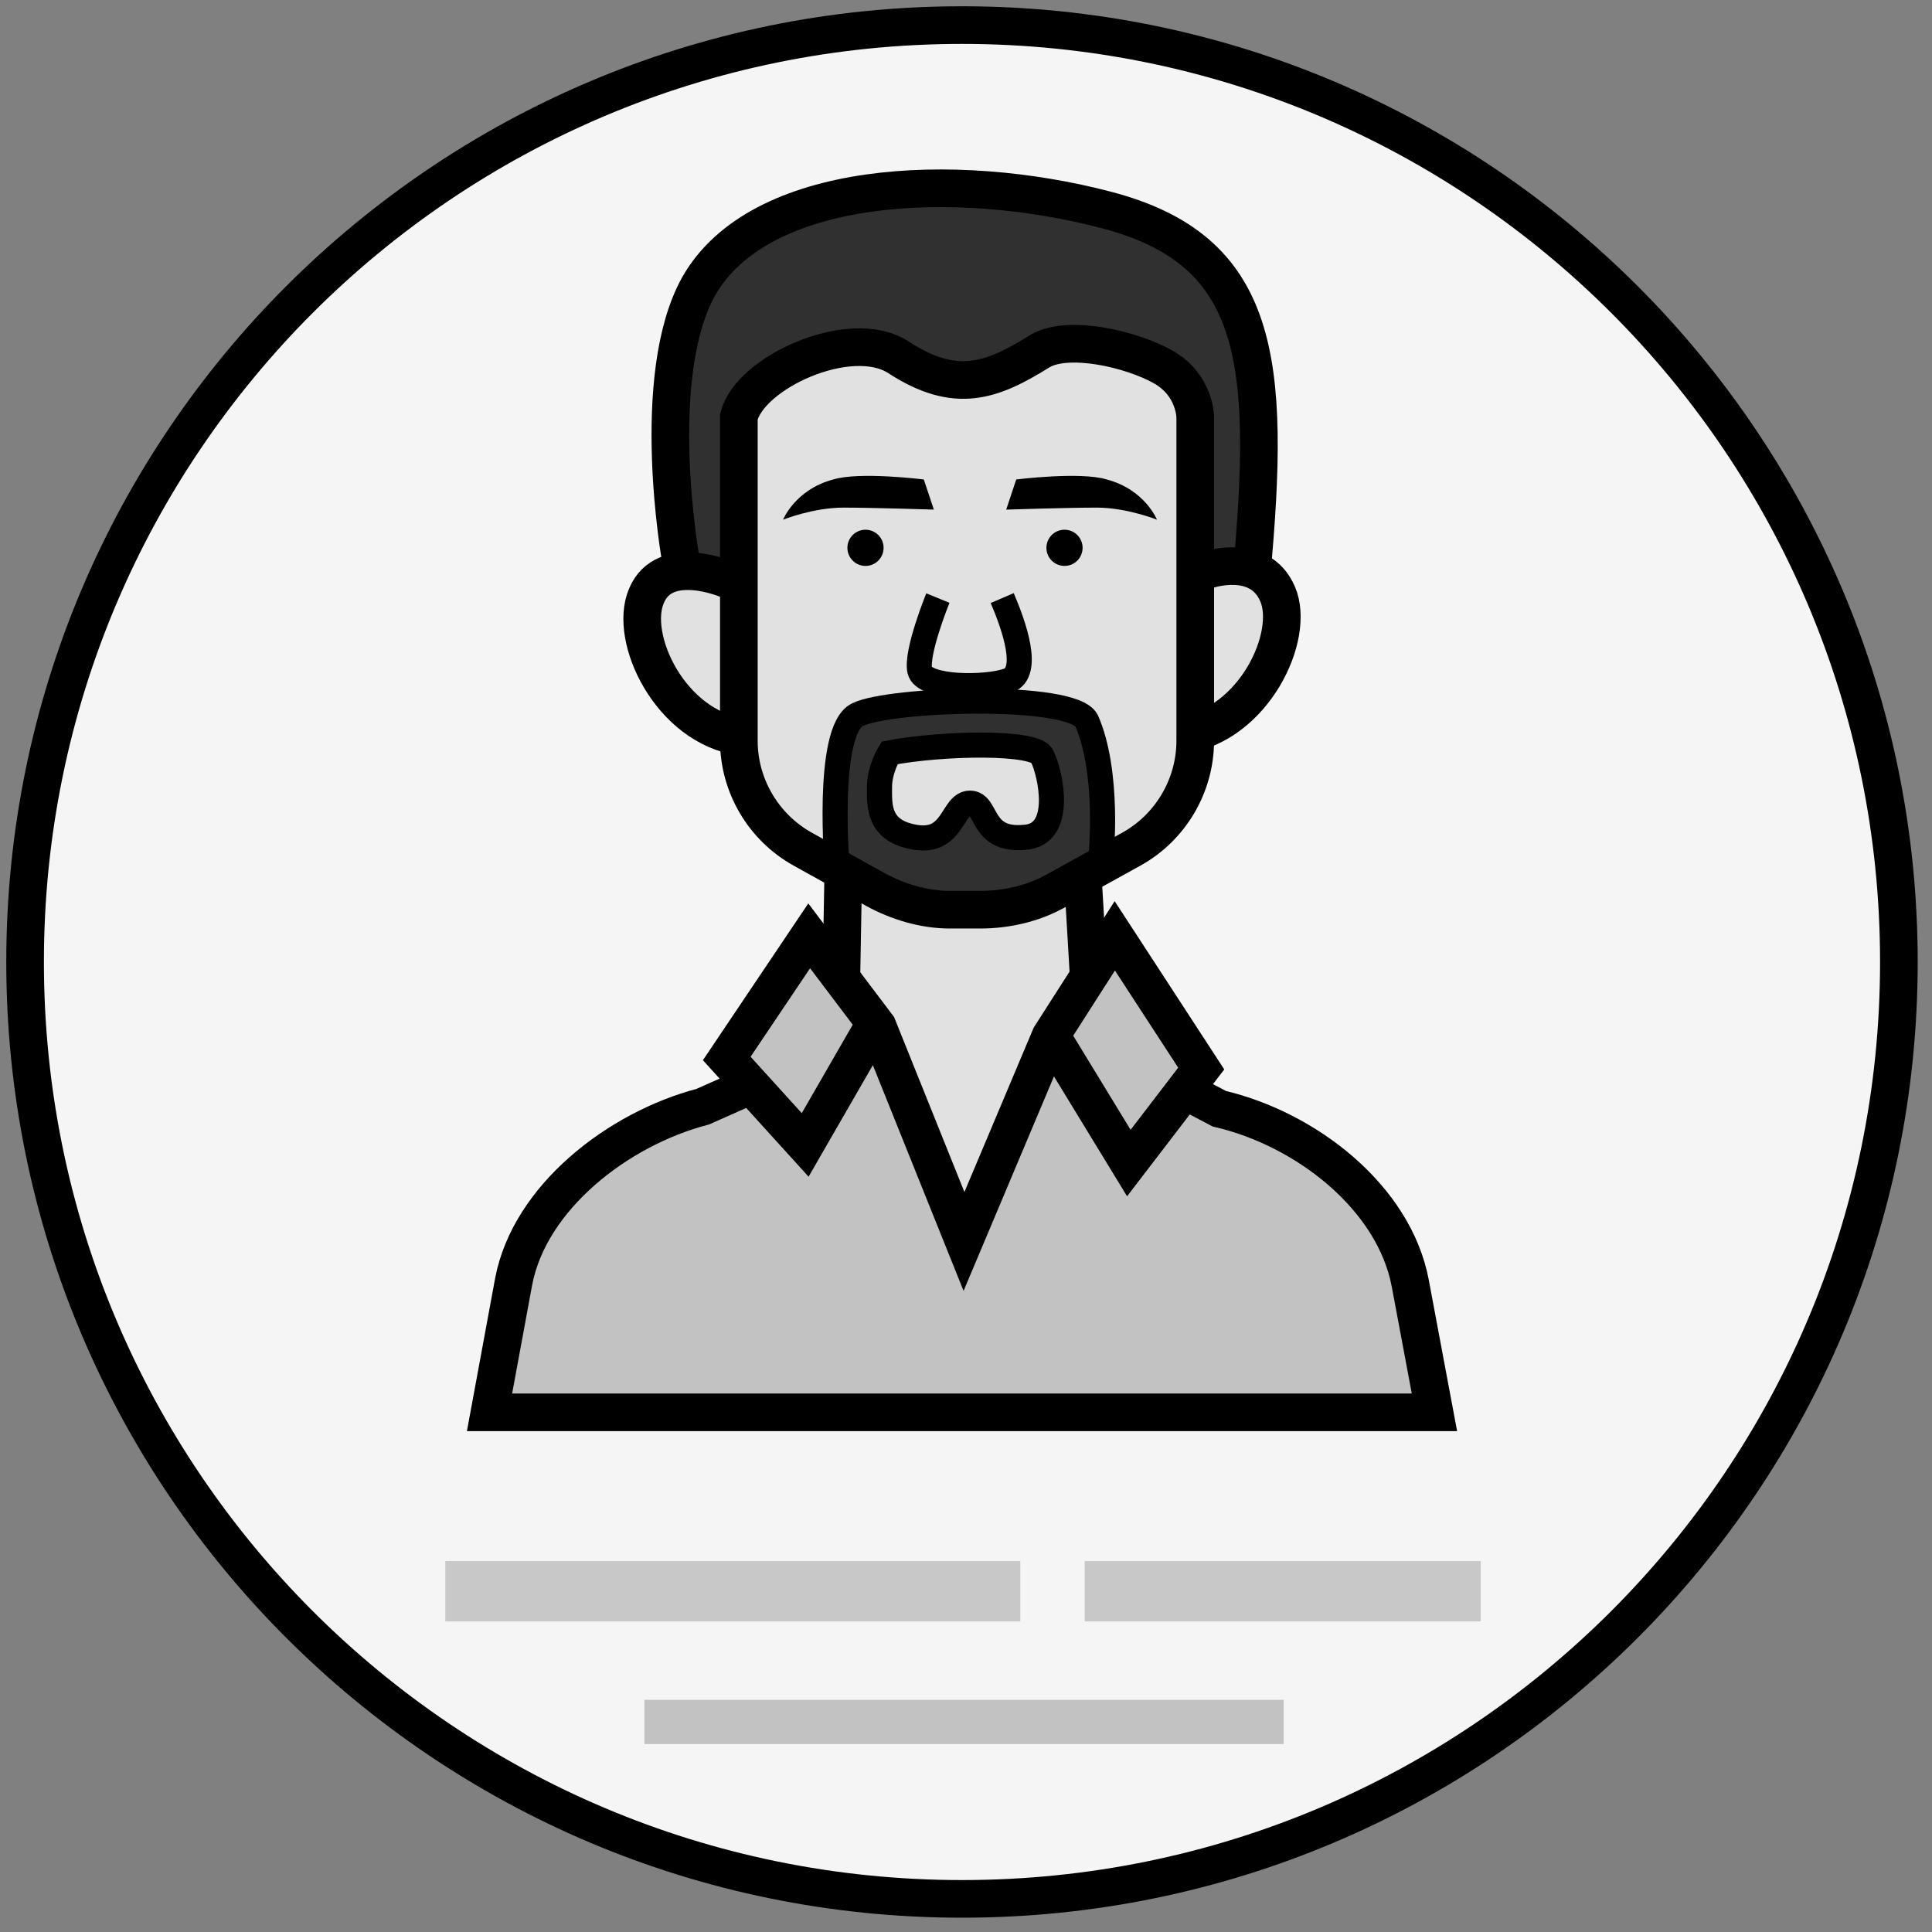 <?xml version="1.0" encoding="UTF-8"?> <svg xmlns="http://www.w3.org/2000/svg" width="77" height="77" viewBox="0 0 77 77" fill="none"><rect x="0" y="0" width="77" height="77" fill="#808080" stroke="none"/> <path d="M38.34 75.68C58.962 75.68 75.68 58.962 75.68 38.34C75.68 17.718 58.962 1 38.34 1C17.718 1 1 17.718 1 38.34C1 58.962 17.718 75.68 38.34 75.68Z" fill="#F5F5F5"></path> <path d="M51.162 67.747H25.682V69.509H51.162V67.747Z" fill="#C2C2C2"></path> <path d="M40.665 62.218H17.748V64.622H40.665V62.218Z" fill="#C8C8C8"></path> <path d="M59.016 62.218H43.23V64.622H59.016V62.218Z" fill="#C8C8C8"></path> <path d="M29.207 23.436C29.207 23.436 27.845 22.474 26.483 22.875C25.12 23.276 25.361 25.599 26.002 26.881C26.643 28.163 28.245 28.965 28.245 28.965L29.047 29.365C29.047 29.365 29.447 32.33 30.489 33.051C31.531 33.772 33.374 34.894 33.374 34.894L33.454 38.901C33.454 38.901 34.976 40.744 35.617 42.506C36.258 44.269 38.502 49.798 38.502 49.798L41.707 41.705L43.47 38.34L43.149 35.295C43.149 35.295 47.556 31.93 47.717 31.208C47.957 30.487 47.717 28.965 47.717 28.965C47.717 28.965 49.96 28.644 50.681 26.881C51.403 25.119 50.761 23.516 50.441 23.115C50.12 22.715 48.117 22.314 48.117 22.314L47.717 22.635L47.476 16.064C47.476 16.064 44.752 13.74 42.989 13.74C41.226 13.74 40.906 14.461 40.265 14.782C39.624 15.102 39.223 15.503 38.422 15.263C37.62 15.022 37.22 15.022 36.579 14.622C35.938 14.221 35.377 13.58 34.415 13.82C33.534 14.061 32.572 14.461 31.851 14.702C31.13 14.942 30.329 15.423 30.008 15.904C29.688 16.385 29.287 17.106 29.367 17.827C29.447 18.548 29.207 23.436 29.207 23.436Z" fill="#E1E1E1"></path> <path d="M28.964 9.974C28.964 9.974 27.522 11.737 27.121 14.061C26.721 16.384 26.721 19.67 26.721 19.67L27.041 22.314L29.525 22.795V16.064C29.525 16.064 31.368 14.141 33.532 13.9C35.695 13.66 37.458 15.102 38.419 15.022C39.461 14.942 41.304 13.179 42.987 13.5C44.749 13.82 47.474 15.263 47.474 15.824C47.474 16.384 47.714 17.346 47.714 17.907C47.714 18.388 47.714 22.394 47.714 22.394L50.038 22.634C50.038 22.634 50.519 14.942 49.798 13.259C49.077 11.497 49.397 9.173 42.266 8.131C35.054 7.09 30.487 7.731 28.964 9.974Z" fill="#303030"></path> <path d="M34.255 28.404C34.255 28.404 33.133 28.644 33.213 30.006C33.293 31.369 33.293 34.814 33.293 34.814C33.293 34.814 34.495 35.696 36.739 35.936C38.982 36.176 41.146 36.256 41.787 35.696C42.428 35.215 43.71 34.333 43.71 34.333C43.71 34.333 44.191 30.647 43.63 29.606C42.989 28.564 43.229 28.083 41.867 28.003C40.505 27.923 37.139 28.003 36.659 28.083C36.178 28.244 34.255 28.404 34.255 28.404Z" fill="#303030"></path> <path d="M37.3 29.686L35.377 29.926C35.377 29.926 34.335 31.529 34.976 32.41C35.617 33.211 36.418 33.532 37.139 33.211C37.861 32.891 38.662 32.09 38.662 32.09C38.662 32.09 39.063 32.971 39.784 33.211C40.505 33.452 41.386 33.532 41.627 33.211C41.867 32.891 42.108 31.449 42.108 31.449L41.467 29.926C41.547 29.926 38.342 29.526 37.3 29.686Z" fill="#E1E1E1"></path> <path d="M32.09 37.378L28.885 41.865L29.926 43.388C29.926 43.388 26.481 44.269 24.398 45.631C22.314 46.994 21.032 49.077 20.311 51.16C19.59 53.244 19.59 56.208 19.59 56.208L57.25 56.529C57.25 56.529 56.609 51 55.888 49.478C55.167 47.955 52.523 45.872 51.801 45.471C51.08 45.071 48.035 43.628 48.035 43.628C48.035 43.628 47.635 43.228 47.715 42.747C47.795 42.266 44.029 37.298 44.029 37.298L41.545 41.625L38.58 48.917L35.055 41.064L32.09 37.378Z" fill="#C2C2C2"></path> <path d="M38.34 75.68C58.962 75.68 75.68 58.962 75.68 38.34C75.68 17.718 58.962 1 38.34 1C17.718 1 1 17.718 1 38.34C1 58.962 17.718 75.68 38.34 75.68Z" stroke="black" stroke-width="1.5" stroke-miterlimit="10"></path> <path d="M34.495 22.555C34.893 22.555 35.216 22.232 35.216 21.833C35.216 21.435 34.893 21.112 34.495 21.112C34.096 21.112 33.773 21.435 33.773 21.833C33.773 22.232 34.096 22.555 34.495 22.555Z" fill="black"></path> <path d="M42.426 22.555C42.825 22.555 43.147 22.232 43.147 21.833C43.147 21.435 42.825 21.112 42.426 21.112C42.028 21.112 41.705 21.435 41.705 21.833C41.705 22.232 42.028 22.555 42.426 22.555Z" fill="black"></path> <path d="M43.389 38.901L43.148 34.814" stroke="black" stroke-width="1.5" stroke-miterlimit="10"></path> <path d="M30.167 43.148L28.003 44.109C24.638 44.99 21.112 47.715 20.471 51.08L19.51 56.288H57.17L56.209 51.16C55.567 47.715 52.042 44.99 48.596 44.189L47.074 43.388" stroke="black" stroke-width="1.5" stroke-miterlimit="10"></path> <path d="M33.611 34.654L33.531 39.061" stroke="black" stroke-width="1.5" stroke-miterlimit="10"></path> <path d="M34.814 40.904L32.09 45.631L28.965 42.186L32.25 37.298L34.974 40.904L38.42 49.478L41.865 41.304L44.43 37.298L47.875 42.587L44.99 46.353L42.106 41.625" stroke="black" stroke-width="1.5" stroke-miterlimit="10"></path> <path d="M29.046 23.116C29.046 23.116 26.482 21.994 25.761 23.756C25.04 25.439 26.722 28.965 29.527 29.366" stroke="black" stroke-width="1.5" stroke-miterlimit="10"></path> <path d="M48.116 22.715C48.116 22.715 50.199 21.994 50.92 23.676C51.642 25.359 49.959 28.885 47.154 29.285" stroke="black" stroke-width="1.5" stroke-miterlimit="10"></path> <path d="M40.102 20.311C40.102 20.311 42.505 20.231 43.707 20.231C44.909 20.231 46.111 20.712 46.111 20.712C46.111 20.712 45.63 19.51 44.108 19.109C43.066 18.788 40.502 19.109 40.502 19.109L40.102 20.311Z" fill="black"></path> <path d="M37.219 20.311C37.219 20.311 34.815 20.231 33.613 20.231C32.411 20.231 31.209 20.712 31.209 20.712C31.209 20.712 31.69 19.51 33.212 19.109C34.254 18.788 36.818 19.109 36.818 19.109L37.219 20.311Z" fill="black"></path> <path d="M29.447 16.625V29.526C29.447 31.288 30.409 32.971 32.011 33.853L34.896 35.455C35.777 35.936 36.819 36.256 37.861 36.256H39.063C40.104 36.256 41.146 36.016 42.027 35.535L45.072 33.853C46.675 32.971 47.636 31.288 47.636 29.526V16.625C47.636 16.625 47.636 15.343 46.354 14.622C45.072 13.901 42.588 13.34 41.467 13.981C39.543 15.183 38.101 15.744 35.777 14.221C33.854 13.019 29.848 14.862 29.447 16.625Z" stroke="black" stroke-width="1.5" stroke-miterlimit="10"></path> <path d="M27.121 22.234C27.121 22.234 25.839 15.022 27.842 11.417C30.246 7.17 38.018 6.769 44.108 8.372C50.198 9.974 50.679 14.301 49.877 22.955" stroke="black" stroke-width="1.5" stroke-miterlimit="10"></path> <path d="M37.379 23.836C37.379 23.836 36.498 26 36.658 26.721C36.818 27.442 39.302 27.442 40.184 27.122C41.065 26.801 40.424 24.958 39.943 23.836" stroke="black" stroke-miterlimit="10"></path> <path d="M33.371 34.654C33.371 34.654 32.891 29.125 34.173 28.484C35.455 27.843 42.746 27.603 43.307 28.724C44.189 30.728 43.948 34.093 43.788 34.814" stroke="black" stroke-miterlimit="10"></path> <path d="M35.454 30.006C35.454 30.006 35.053 30.647 35.053 31.368C35.053 32.09 34.973 33.131 36.496 33.372C38.018 33.612 37.938 32.01 38.659 32.01C39.38 32.01 39.06 33.532 40.823 33.372C42.425 33.291 41.864 30.808 41.544 30.166C41.384 29.526 37.537 29.606 35.454 30.006Z" stroke="black" stroke-miterlimit="10"></path> </svg> 